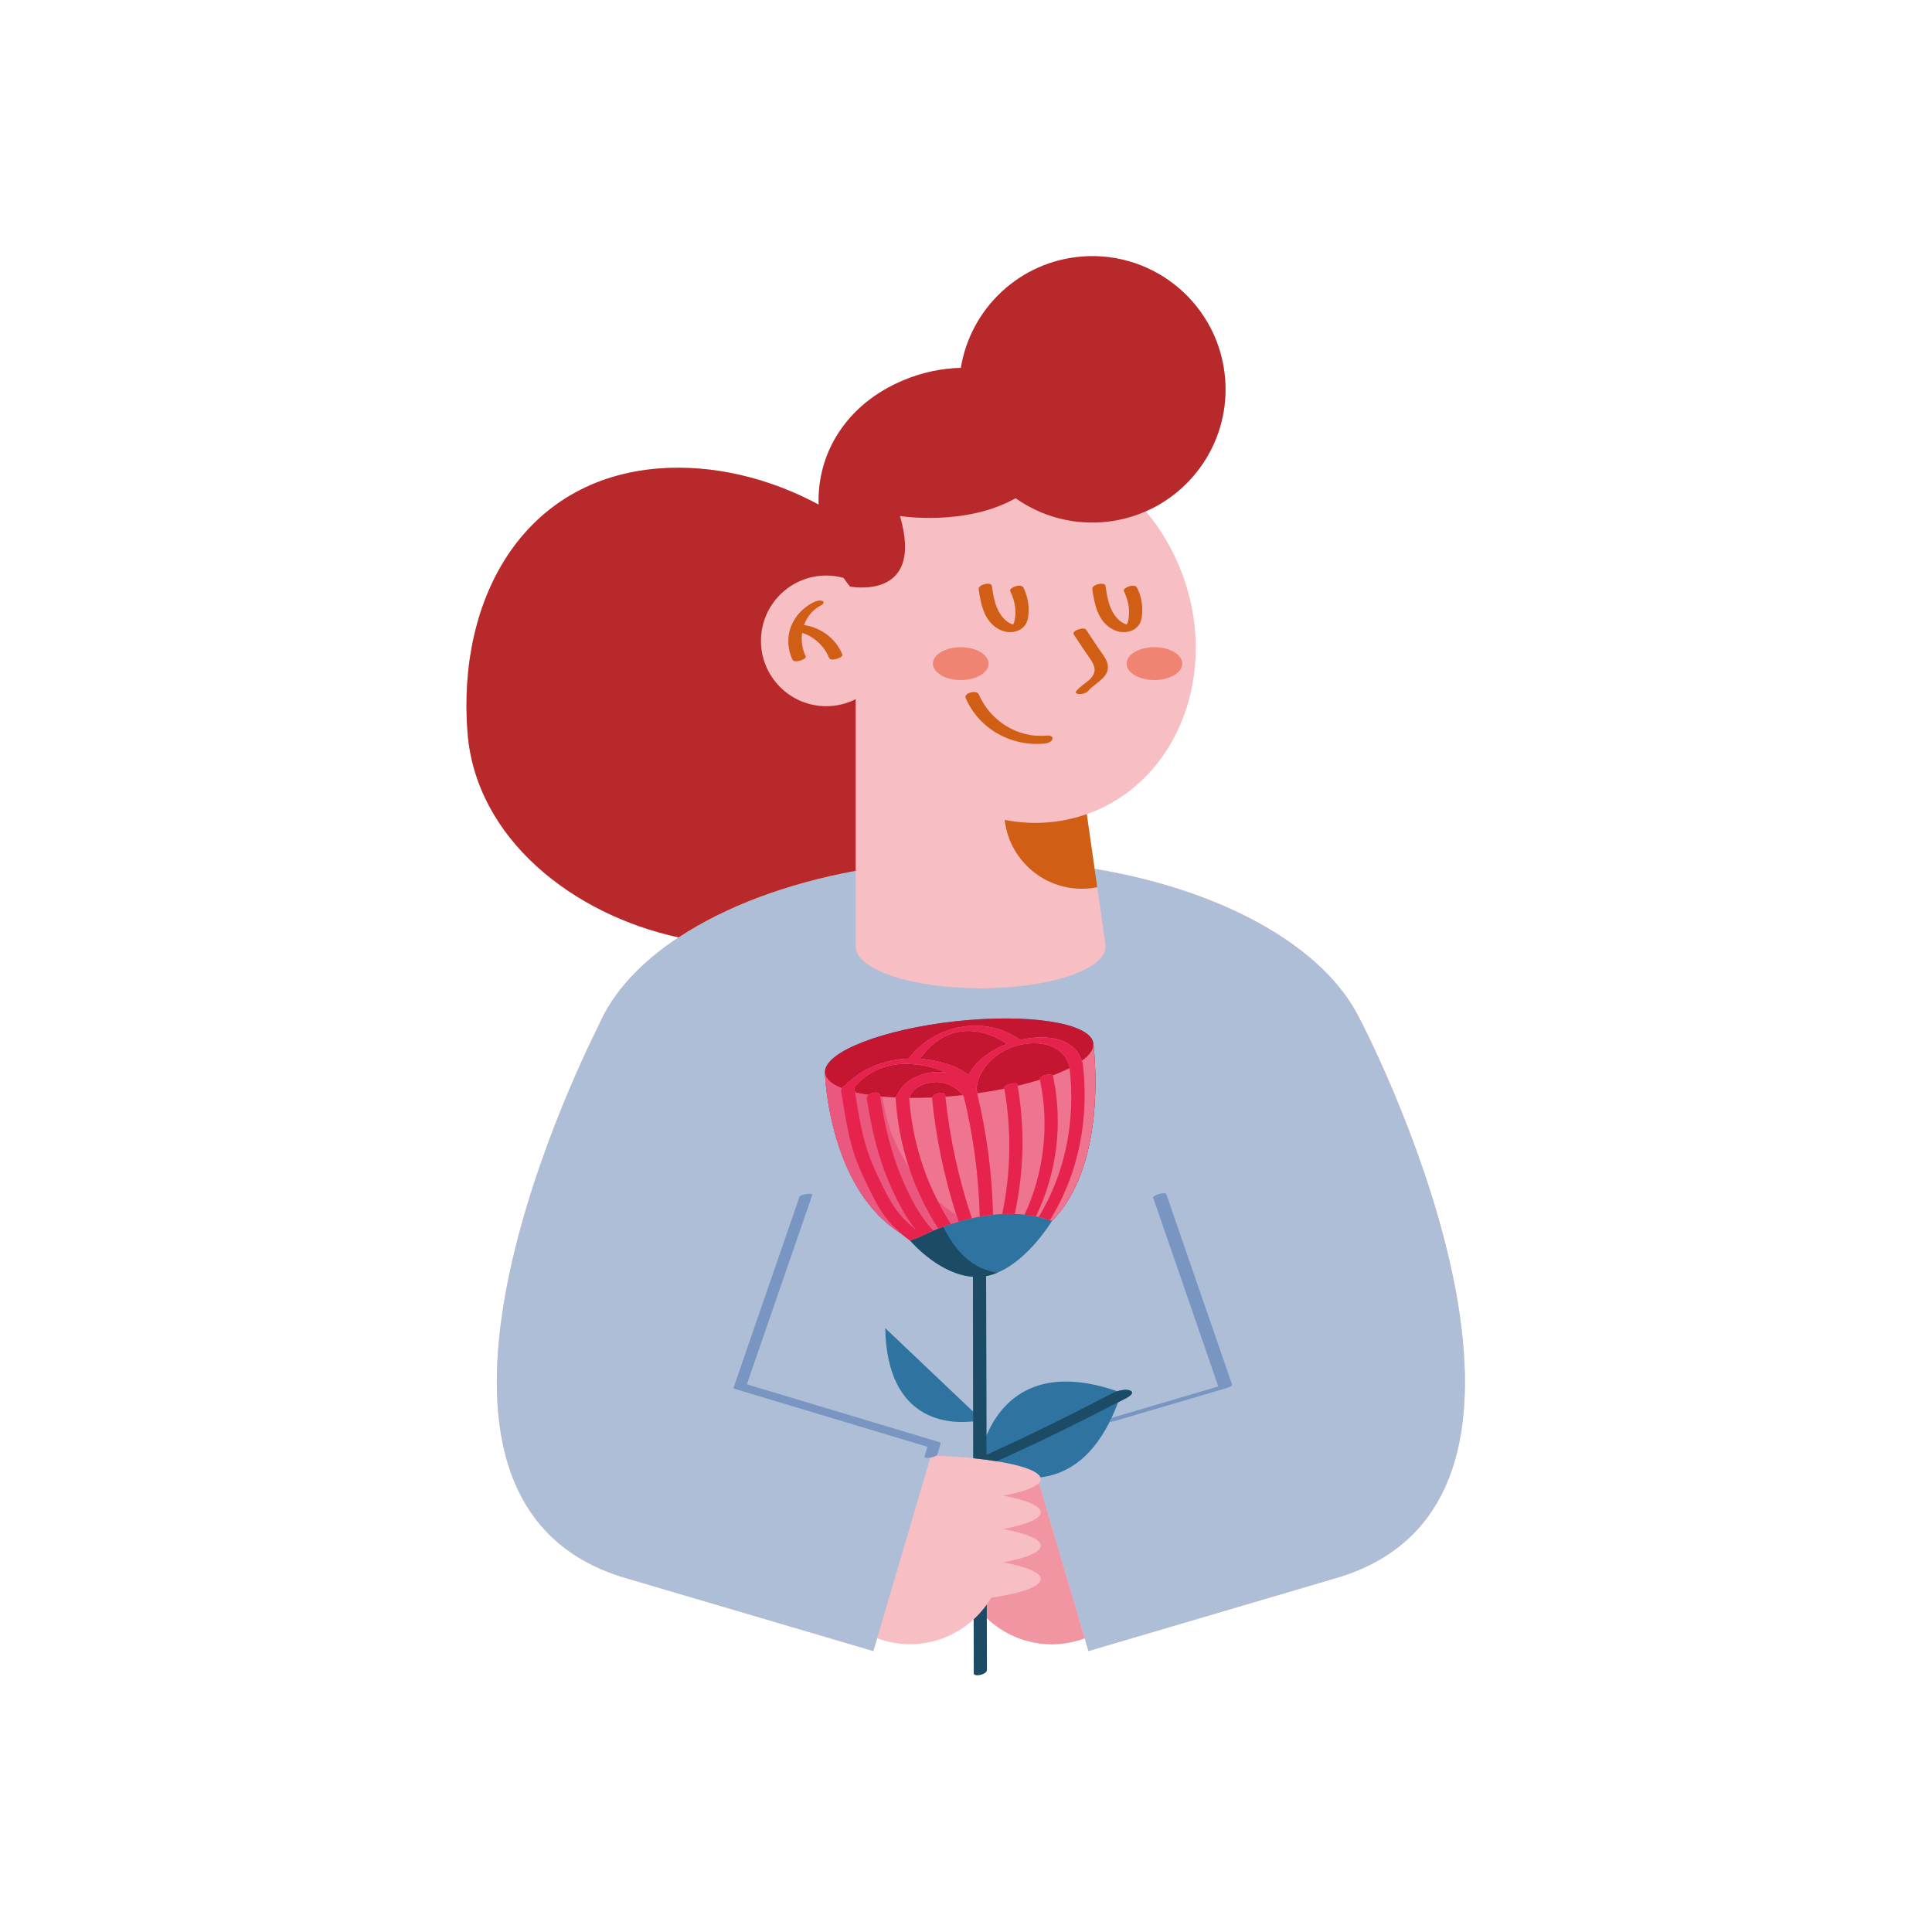 <?xml version="1.0" encoding="utf-8"?>
<!-- Generator: Adobe Illustrator 27.5.0, SVG Export Plug-In . SVG Version: 6.00 Build 0)  -->
<svg version="1.1" id="Capa_1" xmlns="http://www.w3.org/2000/svg" xmlns:xlink="http://www.w3.org/1999/xlink" x="0px" y="0px"
	 viewBox="0 0 2122 2122" style="enable-background:new 0 0 2122 2122;" xml:space="preserve">
<g>
	<g>
		<path style="fill:#F7BEC4;" d="M1493.303,1118.623l-0.071,0.031c-38.671-78.534-149.373-140.848-290.942-164.35l-4.115-28.641
			l-4.522-31.482c1.291-0.456,2.589-0.86,3.875-1.349c96.883-36.834,141.855-154.985,100.448-263.897
			c-9.653-25.388-23.182-47.988-39.43-67.322c55.377-24.297,92.027-81.596,87.083-145.297
			c-6.251-80.558-76.625-140.797-157.183-134.546c-68.64,5.327-122.492,57.216-133.069,122.281
			c-19.779,0.507-41.014,4.382-62.957,13.541c-63.57,26.532-95.052,80.922-93.255,136.626
			c-54.072-29.193-116.237-44.297-175.454-39.702C575.468,526.018,501.998,656.338,513.503,804.58
			c9.007,116.063,115.056,199.683,231.814,225.002c-41.768,27.568-72.206,60.441-87.672,96.481
			c-31.849,63.516-248.732,518.263,23.656,605.371l-0.017,0.056l1.235,0.364c0.996,0.313,2.034,0.594,3.043,0.897l273.688,80.667
			l4.135-14.027c11.229,4.158,23.32,6.543,35.995,6.543c27.033,0,51.572-10.419,70.045-27.35c0.039,19.756,0.08,39.512,0.114,59.268
			c0.008,4.319,14.468,1.647,14.458-3.874c-0.035-18.901-0.084-37.801-0.122-56.701c18.623,17.716,43.752,28.656,71.482,28.656
			c12.676,0,24.767-2.384,35.996-6.543l4.134,14.027l273.699-80.67c1.004-0.301,2.036-0.581,3.028-0.892l1.24-0.365l-0.017-0.056
			C1766.419,1637.74,1493.303,1118.623,1493.303,1118.623z"/>
		<path style="fill:#AEBED6;" d="M1493.282,1118.623l-0.07,0.031c-38.672-78.534-149.373-140.848-290.942-164.35l2.898,20.169
			l8.934,62.184c0.17,0.936,0.283,1.875,0.283,2.825c0,25.414-61.461,46.016-137.278,46.016
			c-75.816,0-137.278-20.602-137.278-46.016V956.46c-76.764,14.125-143.912,39.712-194.531,73.122
			c-41.768,27.568-72.205,60.441-87.672,96.481c-31.849,63.516-248.732,518.263,23.656,605.371l-0.017,0.056l1.235,0.364
			c0.995,0.313,2.034,0.594,3.042,0.897l273.688,80.667l4.135-14.027l58.486-198.435c2.42-0.367,4.922-1.1,6.435-2.095
			c14.505,0.548,28.199,1.492,40.751,2.762c9.333,0.945,18.032,2.069,25.942,3.35c27.24,4.412,45.144,10.664,47.781,17.677
			c0.224,0.595,0.379,1.193,0.379,1.799c0,1.498-0.735,2.964-2.073,4.394l50.267,170.549l4.134,14.027l273.698-80.67
			c1.004-0.301,2.037-0.581,3.028-0.892l1.24-0.365l-0.016-0.056C1766.399,1637.74,1493.282,1118.623,1493.282,1118.623z"/>
		<path style="fill:#2F74A1;" d="M1240.902,1527.19c-3.72-1.349-9.012-0.565-13.66,0.874
			c-92.298-31.862-129.406,14.57-143.815,48.766c-0.058-26.248-0.113-52.495-0.168-78.743c-0.067-32.174-0.129-64.348-0.186-96.522
			c0.651-0.121,1.299-0.254,1.946-0.398c0.725-0.164,1.454-0.333,2.162-0.522c0.961-0.258,1.912-0.534,2.851-0.836l1.193-0.375
			c1.206-0.412,2.402-0.865,3.599-1.337l0.662-0.246l-0.016-0.003c34.587-14.33,60.018-56.981,60.019-56.982
			c63.616-64.333,45.162-196.484,45.162-196.484l-0.15,0.017c-5.429-21.26-71.952-31.381-151.327-22.627
			c-79.374,8.755-142.214,33.143-143.032,55.092l-0.151,0.016c0,0,0.46,19.004,5.665,45.238c0.117,0.593,0.238,1.19,0.36,1.791
			c1.375,6.737,3.067,13.92,5.137,21.363c4.249,15.28,10.098,31.634,18.177,47.419c3.115,6.086,6.562,12.081,10.371,17.9
			c0.631,0.963,1.271,1.922,1.922,2.875c2.104,3.081,4.317,6.101,6.638,9.054c3.874,4.928,8.04,9.67,12.56,14.134l0.191,0.181
			c2.329,2.293,4.753,4.511,7.263,6.654c4.279,3.652,8.818,7.08,13.649,10.223c0.583,0.379,1.191,0.734,1.782,1.105
			c3.419,2.971,6.338,5.033,9.982,7.73c4.402,5.032,33.88,37.204,68.923,39.763c0.089,49.395,0.206,98.79,0.316,148.185
			l-96.635-91.753c2.001,103.724,71.027,105.352,96.658,102.365c0.03,13.506,0.056,27.012,0.087,40.518
			c9.333,0.945,18.032,2.069,25.942,3.35c27.24,4.412,45.144,10.664,47.781,17.677c25.993-3.063,54.499-18.176,75.96-60.868
			c0.721-1.435,1.433-2.904,2.139-4.402c2.5-5.314,4.896-11.028,7.172-17.168c3.157-1.643,6.337-3.24,9.489-4.896
			C1240.478,1533.763,1246.928,1529.376,1240.902,1527.19z"/>
		<path style="fill:#C41631;" d="M1200.651,1144.382l-0.15,0.017c-5.429-21.26-71.952-31.381-151.327-22.627
			c-79.374,8.755-142.214,33.143-143.032,55.092l-0.151,0.016c0,0,0.46,19.004,5.665,45.238c0.117,0.593,0.238,1.19,0.36,1.791
			c1.375,6.737,3.067,13.92,5.137,21.363c4.249,15.28,10.098,31.634,18.177,47.419c3.115,6.086,6.562,12.081,10.371,17.9
			c0.631,0.963,1.271,1.922,1.922,2.875c2.104,3.081,4.317,6.101,6.638,9.054c3.874,4.928,8.04,9.67,12.56,14.134l0.191,0.181
			c2.329,2.293,4.753,4.511,7.263,6.654c4.279,3.652,8.818,7.08,13.649,10.223c0.583,0.379,1.191,0.734,1.782,1.105
			c3.419,2.971,6.338,5.033,9.982,7.73c0,0,4.186-1.801,11.005-4.251c3.675-1.846,8.609-4.18,14.547-6.683
			c1.677-0.707,3.436-1.425,5.27-2.151c4.255-1.684,8.909-3.391,13.908-5.044c2.727-0.902,5.539-1.786,8.458-2.637
			c4.622-1.347,9.478-2.601,14.509-3.721c2.867-0.639,5.781-1.236,8.758-1.771c4.708-0.845,9.551-1.53,14.484-2.043
			c3.339-0.348,6.711-0.631,10.129-0.794c4.533-0.216,9.124-0.262,13.754-0.097c3.579,0.128,7.184,0.418,10.798,0.806
			c4.153,0.447,8.319,1.081,12.489,1.913c1.038,0.208,2.076,0.404,3.114,0.637c4.073,0.914,8.138,2.054,12.187,3.39
			c0.797,0.262,1.597,0.487,2.393,0.767C1219.105,1276.532,1200.651,1144.382,1200.651,1144.382z"/>
		<path style="fill:#B7292A;" d="M939.828,767.918c-9.709,4.904-20.649,7.729-32.269,7.729c-39.63,0-71.757-32.127-71.757-71.757
			c0-39.63,32.126-71.757,71.757-71.757c6.579,0,12.922,0.96,18.974,2.618c2.226,3.196,4.538,6.363,7.037,9.458
			c0,0,82.317,16.33,54.928-77.457c0,0,71.995,11.597,126.957-19.538c26.87,18.963,60.255,29.029,95.607,26.285
			c16.858-1.308,32.808-5.457,47.463-11.887c55.377-24.297,92.026-81.596,87.083-145.297
			c-6.252-80.558-76.626-140.797-157.184-134.546c-68.639,5.327-122.492,57.216-133.068,122.281
			c-19.779,0.507-41.015,4.382-62.958,13.541c-63.57,26.532-95.053,80.922-93.255,136.626
			c-54.072-29.193-116.238-44.297-175.454-39.702C575.448,526.018,501.978,656.338,513.483,804.58
			c9.007,116.063,115.055,199.683,231.814,225.002c50.62-33.411,117.767-58.997,194.531-73.122V767.918z"/>
		<path style="fill:#F295A3;" d="M1141.066,1628.842c-5.033,5.375-19.12,10.191-39.35,13.917
			c25.61,4.717,41.423,11.178,41.423,18.311c0,7.132-15.813,13.594-41.423,18.311c25.61,4.717,41.423,11.179,41.423,18.311
			c0,7.091-15.638,13.519-40.987,18.228l-0.024,0.161c25.364,4.71,41.011,11.139,41.011,18.232c0,8.269-21.255,15.636-54.4,20.427
			c-1.536,2.604-3.164,5.139-4.916,7.591c0.01,4.983,0.022,9.965,0.032,14.947c18.622,17.716,43.751,28.656,71.482,28.656
			c12.675,0,24.767-2.384,35.996-6.543L1141.066,1628.842z"/>
		<path style="fill:#D15E15;" d="M1103.438,900.52c4.906,42.563,41.016,75.628,84.894,75.628c5.764,0,11.389-0.589,16.834-1.676
			l-2.898-20.169l-4.116-28.641l-4.523-31.481C1164.058,904.612,1133.2,906.33,1103.438,900.52z"/>
		<path style="fill:#D15E15;" d="M1205.973,641.639c-2.364,0.691-6.709,2.428-6.248,5.596c2.162,14.859,5.31,31.819,18.214,41.358
			c7.349,5.432,16.552,7.584,25.26,3.904c4.325-1.828,7.597-4.931,9.393-9.261c1.408-3.396,1.795-7.216,1.946-10.858
			c0.388-9.334-1.435-18.513-5.635-26.874c-1.411-2.809-5.633-2.476-8.209-1.723c-1.553,0.454-7.632,2.842-6.248,5.596
			c3.094,6.161,5.002,12.847,5.526,19.727c0.254,3.343,0.123,6.686-0.343,10.005c-0.328,2.333-0.816,4.772-2.094,6.783l-1.199-0.32
			c-2.393-0.837-4.779-2.378-6.745-4.075c-4.427-3.819-7.673-8.776-9.862-14.165c-3.104-7.642-4.364-15.856-5.544-23.971
			C1213.741,640.338,1207.828,641.096,1205.973,641.639z"/>
		<path style="fill:#D15E15;" d="M1093.121,688.593c7.349,5.432,16.552,7.584,25.26,3.904c4.325-1.828,7.597-4.931,9.393-9.261
			c1.408-3.396,1.795-7.216,1.946-10.858c0.388-9.334-1.435-18.513-5.636-26.874c-1.41-2.809-5.633-2.476-8.208-1.723
			c-1.553,0.454-7.632,2.842-6.248,5.596c3.095,6.161,5.002,12.847,5.526,19.727c0.254,3.343,0.123,6.686-0.343,10.005
			c-0.328,2.333-0.816,4.772-2.094,6.783l-1.199-0.32c-2.393-0.837-4.779-2.378-6.745-4.075c-4.427-3.819-7.673-8.776-9.862-14.165
			c-3.104-7.642-4.364-15.856-5.544-23.971c-0.441-3.023-6.354-2.266-8.209-1.722c-2.364,0.691-6.709,2.428-6.248,5.596
			C1077.069,662.094,1080.218,679.054,1093.121,688.593z"/>
		<path style="fill:#D15E15;" d="M1206.387,711.887c-4.506-6.774-9.013-13.549-13.519-20.323c-2.277-3.423-16.327,1.113-13.508,5.35
			c4.032,6.061,8.064,12.123,12.095,18.184c3.593,5.4,8.644,11.096,10.404,17.447c1.551,5.597-1.471,10.626-5.573,14.256
			c-4.688,4.149-10.063,7.277-14.133,12.133c-2.156,2.572,1.859,3.486,3.707,3.461c3.182-0.044,7.452-1.18,9.598-3.74
			c7.351-8.772,23.941-14.739,21.107-28.957C1215.274,723.214,1209.958,717.256,1206.387,711.887z"/>
		<path style="fill:#D15E15;" d="M1156.004,811.478c0.507-3.367-4.121-3.79-6.368-3.568c-31.9,3.147-62.134-16.209-74.641-45.34
			c-2.327-5.419-16.589-1.092-14.457,3.874c14.793,34.458,50.319,53.861,87.322,50.211
			C1150.605,816.385,1155.514,814.729,1156.004,811.478z"/>
		<path style="fill:#D15E15;" d="M883.65,686.607l-0.563-0.016c3.238-9.065,9.507-16.974,18.69-21.721
			c1.828-0.944,4.427-3.446,1.502-4.769c-2.946-1.332-7.539,0.219-10.177,1.582c-10.566,5.461-19.299,14.32-23.892,25.364
			c-4.977,11.964-4.378,25.929,1.225,37.55c2.076,4.306,16.108-0.45,14.457-3.874c-3.892-8.072-5.114-17.095-3.886-25.669
			c1.578,0.511,3.16,1.066,4.758,1.778c3.68,1.641,7.094,3.795,10.239,6.311c6.502,5.202,11.594,11.864,14.713,19.591
			c1.033,2.56,6.07,1.522,8.006,0.965c1.36-0.391,7.453-2.356,6.451-4.839C918.176,701.522,901.996,689.423,883.65,686.607z"/>
		<path style="fill:#7896C1;" d="M1218.721,1561.782c2.047-0.026,4.65-0.699,5.228-0.87c35.776-10.545,71.552-21.089,107.328-31.634
			c5.097-1.503,10.195-3.005,15.292-4.507c1.02-0.301,7.359-2.021,6.675-4.001c-8.11-23.486-16.22-46.972-24.329-70.458
			c-12.951-37.506-25.902-75.013-38.853-112.519c-3.006-8.706-6.012-17.412-9.018-26.118c-1.084-3.139-15.393,1.164-14.458,3.874
			c8.11,23.486,16.22,46.972,24.329,70.458c12.952,37.506,25.902,75.013,38.853,112.519c2.794,8.091,5.588,16.181,8.382,24.272
			c-33.339,9.826-66.677,19.652-100.016,29.479c-5.097,1.503-10.195,3.005-15.292,4.507c-0.354,0.104-1.113,0.314-1.982,0.597
			C1220.154,1558.878,1219.442,1560.348,1218.721,1561.782z"/>
		<ellipse style="fill:#F08472;" cx="1267.948" cy="728.885" rx="30.571" ry="18.045"/>
		<path style="fill:#F08472;" d="M1024.653,728.885c0,9.966,13.687,18.045,30.571,18.045c16.884,0,30.571-8.079,30.571-18.045
			c0-9.966-13.687-18.045-30.571-18.045C1038.34,710.84,1024.653,718.919,1024.653,728.885z"/>
		<path style="fill:#EE7490;" d="M1200.651,1144.382l-0.15,0.017c0.136,0.534,0.266,1.069,0.325,1.617
			c0.668,6.268-3.884,12.774-12.568,19.091c-9.368-27.604-43.003-28.613-67.831-22.861c-38.228-27.861-94.656-16.833-122.273,20.498
			c-0.464,0.016-0.93,0.008-1.393,0.029c-25.511,1.159-50.95,11.087-68.657,29.649c-1.486,0.695-2.763,1.665-3.534,2.852
			l-0.746-0.301c-0.894-0.367-1.754-0.744-2.586-1.128l-1.101-0.514c-0.859-0.418-1.671-0.849-2.457-1.286l-0.791-0.432
			c-1.018-0.593-1.98-1.2-2.863-1.825l-0.116-0.09c-0.819-0.587-1.569-1.19-2.266-1.805l-0.642-0.616
			c-0.476-0.453-0.927-0.911-1.337-1.379l-0.611-0.75c-0.351-0.448-0.669-0.903-0.957-1.363l-0.47-0.783
			c-0.267-0.492-0.485-0.995-0.681-1.501l-0.28-0.707c-0.237-0.747-0.417-1.504-0.499-2.279c-0.058-0.548-0.045-1.099-0.023-1.65
			l-0.151,0.016c0,0,0.46,19.004,5.665,45.238c0.117,0.593,0.238,1.19,0.36,1.791c1.375,6.737,3.067,13.92,5.137,21.363
			c4.249,15.28,10.098,31.634,18.177,47.419c3.115,6.086,6.562,12.081,10.371,17.9c0.631,0.963,1.271,1.922,1.922,2.875
			c2.104,3.081,4.317,6.101,6.638,9.054c3.874,4.928,8.04,9.67,12.56,14.134l0.191,0.181c2.329,2.293,4.753,4.511,7.263,6.654
			c4.279,3.652,8.818,7.08,13.649,10.223c0.583,0.379,1.191,0.734,1.782,1.105c3.419,2.971,6.338,5.033,9.982,7.73
			c0,0,4.186-1.801,11.005-4.251c3.675-1.846,8.609-4.18,14.547-6.683c1.677-0.707,3.436-1.425,5.27-2.151
			c4.255-1.684,8.909-3.391,13.908-5.044c2.727-0.902,5.539-1.786,8.458-2.637c4.622-1.347,9.478-2.601,14.509-3.721
			c2.867-0.639,5.781-1.236,8.758-1.771c4.708-0.845,9.551-1.53,14.484-2.043c3.339-0.348,6.711-0.631,10.129-0.794
			c4.533-0.216,9.124-0.262,13.754-0.097c3.579,0.128,7.184,0.418,10.798,0.806c4.153,0.447,8.319,1.081,12.489,1.913
			c1.038,0.208,2.076,0.404,3.114,0.637c4.073,0.914,8.138,2.054,12.187,3.39c0.797,0.262,1.597,0.487,2.393,0.767
			C1219.105,1276.532,1200.651,1144.382,1200.651,1144.382z M1051.63,1133.51c18.901-3.87,38.873,2.138,54.355,13.134
			c-17.561,6.674-33.83,18.033-42.308,34.161c-5.987-5.284-13.635-8.714-21.409-11.38c-10.306-3.532-21.029-5.708-31.869-6.457
			C1020.008,1148.81,1034.627,1136.992,1051.63,1133.51z M938.21,1194.278c14.834-18.013,36.48-26.726,59.59-25.745
			c12.511,0.53,28.833,3.042,41.693,9.722c-4.186-0.733-8.482-0.991-12.809-0.693c-15.838,1.092-34.684,9.454-40.989,24.924
			c-0.957,0.846-1.63,1.851-1.843,2.979c-4.969-0.234-9.783-0.555-14.393-0.975h-0.004c-0.946-0.086-1.848-0.193-2.779-0.287
			c-0.079-0.507-0.171-1.011-0.249-1.518c-0.61-3.936-8.641-3.098-12.476-0.077c-1.108-0.169-2.222-0.336-3.299-0.517
			c-0.462-0.078-0.92-0.158-1.378-0.238c-1.476-0.26-2.92-0.531-4.334-0.815l-1.237-0.247c-1.559-0.324-3.076-0.664-4.552-1.016
			c-0.282-1.735-0.562-3.471-0.849-5.204l-0.092-0.288L938.21,1194.278z M1038.16,1202.616c-0.451-4.449-13.098-2.017-14.36,2.791
			c-8.606,0.389-16.949,0.548-24.95,0.476l0.189-0.414c2.859-11.578,18.368-16.976,28.896-17.055
			c11.499-0.085,22.246,5.685,29.717,14.201l-0.016,0.161c-6.515,0.716-12.932,1.293-19.247,1.76
			C1038.322,1203.895,1038.225,1203.258,1038.16,1202.616z M1117.696,1192.569c-0.095-0.548-0.168-1.099-0.265-1.646
			c-0.532-2.997-15.102,0.241-14.457,3.874l0.156,0.961c-9.437,1.901-19.319,3.592-29.556,5.025c0.005-0.826-0.25-1.686-0.922-2.554
			l-0.45-0.512c1.868-23.898,20.893-41.962,43.061-48.769c21.94-6.737,51.844-3.976,59.225,21.897l0.18,0.311l-0.003,0.131
			c0.073,0.607,0.113,1.214,0.182,1.821c-5.493,2.772-11.741,5.466-18.66,8.041c-2.509-2.955-14.966,0.418-14.053,4.654l0.021,0.112
			C1134.546,1188.286,1126.364,1190.516,1117.696,1192.569z"/>
		<path style="fill:#1C4B66;" d="M1069.404,1778.585c0.039,19.756,0.08,39.512,0.115,59.268c0.008,4.319,14.467,1.647,14.457-3.874
			c-0.033-18.901-0.083-37.801-0.121-56.701c-0.01-4.982-0.022-9.964-0.032-14.947
			C1079.595,1768.251,1074.755,1773.681,1069.404,1778.585z"/>
		<path style="fill:#1C4B66;" d="M1036.018,1347.355c9.596,19.265,23.813,38.916,45.195,46.719c4.86,1.774,9.134,2.909,14.257,3.774
			l0.016,0.003l-0.662,0.246c-1.197,0.473-2.393,0.925-3.599,1.337l-1.193,0.375c-0.939,0.302-1.89,0.578-2.851,0.836
			c-0.708,0.19-1.437,0.359-2.162,0.522c-0.761,0.171-1.539,0.32-2.323,0.46l0.378-0.062c0.057,32.174,0.119,64.348,0.186,96.522
			c0.055,26.247,0.11,52.495,0.168,78.743c0.016,7.028,0.03,14.055,0.045,21.083c46.34-21.134,92.087-43.493,137.176-67.189
			c1.772-0.931,4.094-1.886,6.594-2.66c4.648-1.439,9.939-2.223,13.66-0.874c6.026,2.186-0.424,6.573-3.381,8.127
			c-3.152,1.656-6.332,3.252-9.489,4.896c-43.766,22.783-88.113,44.383-133.052,64.761c-7.91-1.282-16.609-2.406-25.942-3.35
			c-0.031-13.506-0.057-27.012-0.087-40.518c-0.007-3.537-0.015-7.075-0.023-10.612c-0.11-49.395-0.227-98.79-0.316-148.185
			c-35.043-2.558-63.878-33.989-68.28-39.021l-0.643-0.741l11.005-4.251C1010.693,1358.295,1027.686,1349.879,1036.018,1347.355z"/>
		<path style="fill:#7896C1;" d="M1028.286,1598.861c0.689-0.453,1.192-0.954,1.356-1.51c1.169-3.967,2.339-7.934,3.508-11.901
			c0.278-0.944-0.323-1.146-1.156-1.396c-23.985-7.208-47.97-14.416-71.954-21.625c-38.254-11.497-76.509-22.993-114.763-34.49
			c-8.321-2.5-16.641-5.001-24.962-7.502c8-23.169,16.001-46.339,24.001-69.508c12.951-37.507,25.903-75.013,38.854-112.519
			c3.006-8.706,6.012-17.412,9.018-26.118c0.811-2.348-12.994-0.956-14.234,2.638c-8.11,23.486-16.22,46.972-24.329,70.458
			c-12.952,37.507-25.903,75.013-38.854,112.519c-3.006,8.706-6.012,17.412-9.018,26.118c-0.322,0.932,0.37,1.159,1.155,1.396
			c23.985,7.208,47.97,14.416,71.955,21.624c38.254,11.496,76.508,22.993,114.763,34.49c8.336,2.505,16.671,5.01,25.005,7.515
			c-1.074,3.646-2.15,7.292-3.224,10.938c-0.375,1.272,2.922,1.501,6.443,0.968
			C1024.271,1600.59,1026.772,1599.857,1028.286,1598.861z"/>
		<path style="fill:#E6234C;" d="M1117.696,1192.569c-0.095-0.548-0.168-1.099-0.265-1.646c-0.532-2.997-15.102,0.241-14.457,3.874
			l0.156,0.961c7.985,45.696,7.133,92.489-2.374,137.693c4.533-0.216,9.124-0.262,13.754-0.097
			C1124.604,1287.193,1125.765,1239.274,1117.696,1192.569z"/>
		<path style="fill:#E6234C;" d="M1156.591,1181.928l-0.405-0.78c-2.509-2.955-14.966,0.418-14.053,4.654l0.021,0.112
			c10.694,49.737,4.52,102.349-16.848,148.245c4.153,0.447,8.319,1.081,12.489,1.913
			C1160.802,1288.589,1167.782,1233.847,1156.591,1181.928z"/>
		<path style="fill:#E6234C;" d="M1038.389,1204.536c-0.067-0.642-0.164-1.279-0.229-1.92c-0.451-4.449-13.098-2.017-14.36,2.791
			l-0.097,1.083c4.398,43.377,13.313,86.149,26.574,127.606c0.824,2.575,1.742,5.12,2.599,7.685
			c4.622-1.347,9.478-2.601,14.509-3.721C1052.902,1294.767,1043.139,1249.999,1038.389,1204.536z"/>
		<g>
			<path style="fill:#EB587F;" d="M1189.121,1167.413c-0.057-0.473-0.235-0.862-0.461-1.215l-0.402-1.092
				c-9.368-27.604-43.004-28.613-67.831-22.861c-38.229-27.861-94.656-16.833-122.273,20.498c-0.464,0.016-0.93,0.008-1.393,0.029
				c-25.512,1.159-50.95,11.087-68.657,29.649c-1.486,0.695-2.764,1.665-3.535,2.852l-0.008,0.013l-0.739-0.314
				c-0.894-0.367-1.754-0.744-2.586-1.128l-1.101-0.514c-0.858-0.418-1.671-0.849-2.457-1.286l-0.791-0.432
				c-1.018-0.593-1.98-1.2-2.863-1.825l-0.116-0.09c-0.819-0.587-1.569-1.19-2.266-1.805l-0.642-0.616
				c-0.475-0.453-0.927-0.911-1.336-1.379l-0.612-0.75c-0.351-0.448-0.668-0.903-0.957-1.363l-0.47-0.783
				c-0.267-0.492-0.485-0.995-0.681-1.501l-0.28-0.707c-0.237-0.747-0.417-1.504-0.499-2.279c-0.058-0.548-0.045-1.099-0.023-1.65
				l-0.151,0.017c0,0,1.463,61.345,29.337,115.809c3.115,6.086,6.562,12.081,10.372,17.9c0.63,0.963,1.27,1.922,1.921,2.875
				c2.104,3.081,4.318,6.101,6.638,9.054c3.874,4.928,8.039,9.67,12.559,14.134l0.192,0.181c2.329,2.293,4.753,4.511,7.263,6.654
				c4.279,3.652,8.817,7.08,13.649,10.223c0.584,0.379,1.191,0.734,1.783,1.105c3.419,2.971,6.338,5.033,9.982,7.73
				c0,0,4.186-1.801,11.005-4.251c3.675-1.846,8.609-4.18,14.547-6.683c1.677-0.707,3.436-1.425,5.269-2.151
				c4.255-1.684,8.909-3.391,13.909-5.044c2.727-0.902,5.539-1.786,8.458-2.637c-0.858-2.564-1.776-5.11-2.599-7.685
				c-4.844-2.907-9.592-6.174-14.204-9.911c-2.219-1.798-4.324-3.728-6.452-5.629c-4.268-8.403-8.169-16.991-11.601-25.776
				c-10.783-27.604-17.253-56.705-19.471-86.235l0.3-0.661l0.189-0.414c2.859-11.578,18.368-16.976,28.896-17.055
				c11.499-0.085,22.246,5.685,29.717,14.201l-0.016,0.161l-0.037,0.373c-0.018,0.403,0.353,0.682,0.942,0.871
				c10.62,43.359,16.483,87.71,17.601,132.267c4.709-0.845,9.551-1.53,14.484-2.043c-0.988-44.583-6.734-88.965-17.233-132.369
				l0.18-1.093c0.005-0.826-0.25-1.686-0.922-2.554l-0.45-0.512c1.867-23.898,20.893-41.962,43.061-48.769
				c21.94-6.737,51.844-3.976,59.224,21.897l0.18,0.311l-0.002,0.131c0.073,0.607,0.113,1.214,0.182,1.821
				c6.597,57.308-4.302,114.575-33.936,163.602c4.072,0.914,8.138,2.054,12.187,3.39
				C1185.099,1288.606,1196.472,1227.884,1189.121,1167.413z M1026.684,1177.562c-15.837,1.092-34.684,9.454-40.99,24.924
				c-0.957,0.846-1.629,1.851-1.842,2.979l-0.081,1.001c1.604,25.861,6.564,51.41,14.721,75.963
				c-8.709-13.213-15.861-27.495-21.046-42.545c-3.994-11.589-6.537-23.431-7.987-35.395h-0.004
				c-0.946-0.086-1.849-0.193-2.779-0.287c-0.079-0.507-0.171-1.011-0.25-1.518c-0.61-3.936-8.641-3.098-12.475-0.077
				c-1.109-0.169-2.223-0.336-3.3-0.517c-0.462-0.078-0.92-0.158-1.379-0.238c-1.476-0.26-2.919-0.531-4.333-0.815l-1.238-0.247
				c-1.559-0.324-3.075-0.664-4.552-1.016c-0.283-1.735-0.562-3.471-0.849-5.204l-0.093-0.288l0.004-0.003
				c14.834-18.013,36.48-26.726,59.59-25.745c12.51,0.53,28.832,3.042,41.693,9.722
				C1035.307,1177.521,1031.011,1177.264,1026.684,1177.562z M1063.677,1180.805c-5.987-5.284-13.635-8.714-21.41-11.38
				c-10.305-3.532-21.029-5.708-31.869-6.457c9.61-14.158,24.229-25.976,41.232-29.458c18.901-3.87,38.872,2.138,54.354,13.134
				C1088.425,1153.317,1072.156,1164.676,1063.677,1180.805z"/>
		</g>
	</g>
	<path style="fill:#E6234C;" d="M1010.693,1358.295c3.675-1.846,8.609-4.18,14.547-6.683c-15.077-15.32-25.365-36.119-33.655-55.211
		c-12.797-29.47-19.932-60.573-24.91-92.199c-0.079-0.507-0.171-1.011-0.249-1.518c-0.61-3.936-8.641-3.098-12.476-0.077
		c-1.37,1.079-2.218,2.43-1.982,3.951c5.217,33.624,12.893,66.586,26.93,97.718c7.161,15.883,15.666,32.625,27.067,46.501
		c-7.926-6.426-15.257-13.507-21.366-21.828c-7.336-9.995-12.685-21.157-18.094-32.26c-7.524-15.442-13.886-30.766-18.035-47.494
		c-4.039-16.283-6.627-32.872-9.32-49.42c-0.282-1.735-0.562-3.471-0.849-5.204l-0.092-0.288l0.003-0.003
		c14.834-18.013,36.48-26.726,59.59-25.745c12.511,0.53,28.833,3.042,41.693,9.722c-4.186-0.733-8.482-0.991-12.809-0.693
		c-15.838,1.092-34.684,9.454-40.989,24.924c-0.957,0.846-1.63,1.851-1.843,2.979l-0.08,1.001
		c1.604,25.861,6.564,51.41,14.721,75.963c2.044,6.153,4.235,12.259,6.687,18.273c5.909,14.493,12.965,28.543,21.058,41.94
		c1.389,2.3,2.818,4.57,4.273,6.82c4.255-1.684,8.909-3.391,13.908-5.044c-1.872-2.903-3.673-5.841-5.427-8.77
		c-3.339-5.579-6.428-11.299-9.37-17.092c-4.268-8.403-8.169-16.991-11.601-25.776c-10.783-27.604-17.253-56.705-19.471-86.235
		l0.3-0.661l0.189-0.414c2.859-11.578,18.368-16.976,28.896-17.055c11.499-0.085,22.246,5.685,29.717,14.201l-0.016,0.161
		l-0.036,0.373c-0.018,0.403,0.353,0.682,0.941,0.871c10.62,43.359,16.484,87.71,17.602,132.267
		c4.708-0.845,9.551-1.53,14.484-2.043c-0.988-44.583-6.735-88.965-17.233-132.369l0.18-1.093c0.005-0.826-0.25-1.686-0.922-2.554
		l-0.45-0.512c1.868-23.898,20.893-41.962,43.061-48.769c21.94-6.737,51.844-3.976,59.225,21.897l0.18,0.311l-0.003,0.131
		c0.073,0.607,0.113,1.214,0.182,1.821c6.596,57.308-4.303,114.575-33.938,163.602c4.073,0.914,8.138,2.054,12.187,3.39
		c32.002-51.493,43.376-112.215,36.025-172.686c-0.057-0.473-0.235-0.862-0.461-1.215l-0.402-1.092
		c-9.368-27.604-43.003-28.613-67.831-22.861c-38.228-27.861-94.656-16.833-122.273,20.498c-0.464,0.016-0.93,0.008-1.393,0.029
		c-25.511,1.159-50.95,11.087-68.657,29.649c-1.486,0.695-2.763,1.665-3.534,2.852l-0.007,0.013
		c-0.391,0.605-0.667,1.257-0.748,1.96l0.009,0.352l0.021,0.843c3.141,18.994,5.91,38.106,10.711,56.773
		c4.373,17.009,11.228,32.471,18.878,48.195c5.549,11.406,11.14,22.857,18.818,33.018c5.125,6.784,11.066,12.833,17.456,18.388
		c3.419,2.971,6.338,5.033,9.982,7.73C999.688,1362.546,1003.874,1360.745,1010.693,1358.295z M1051.63,1133.51
		c18.901-3.87,38.873,2.138,54.355,13.134c-17.561,6.674-33.83,18.033-42.308,34.161c-5.987-5.284-13.635-8.714-21.409-11.38
		c-10.306-3.532-21.029-5.708-31.869-6.457C1020.008,1148.81,1034.627,1136.992,1051.63,1133.51z"/>
</g>
</svg>

